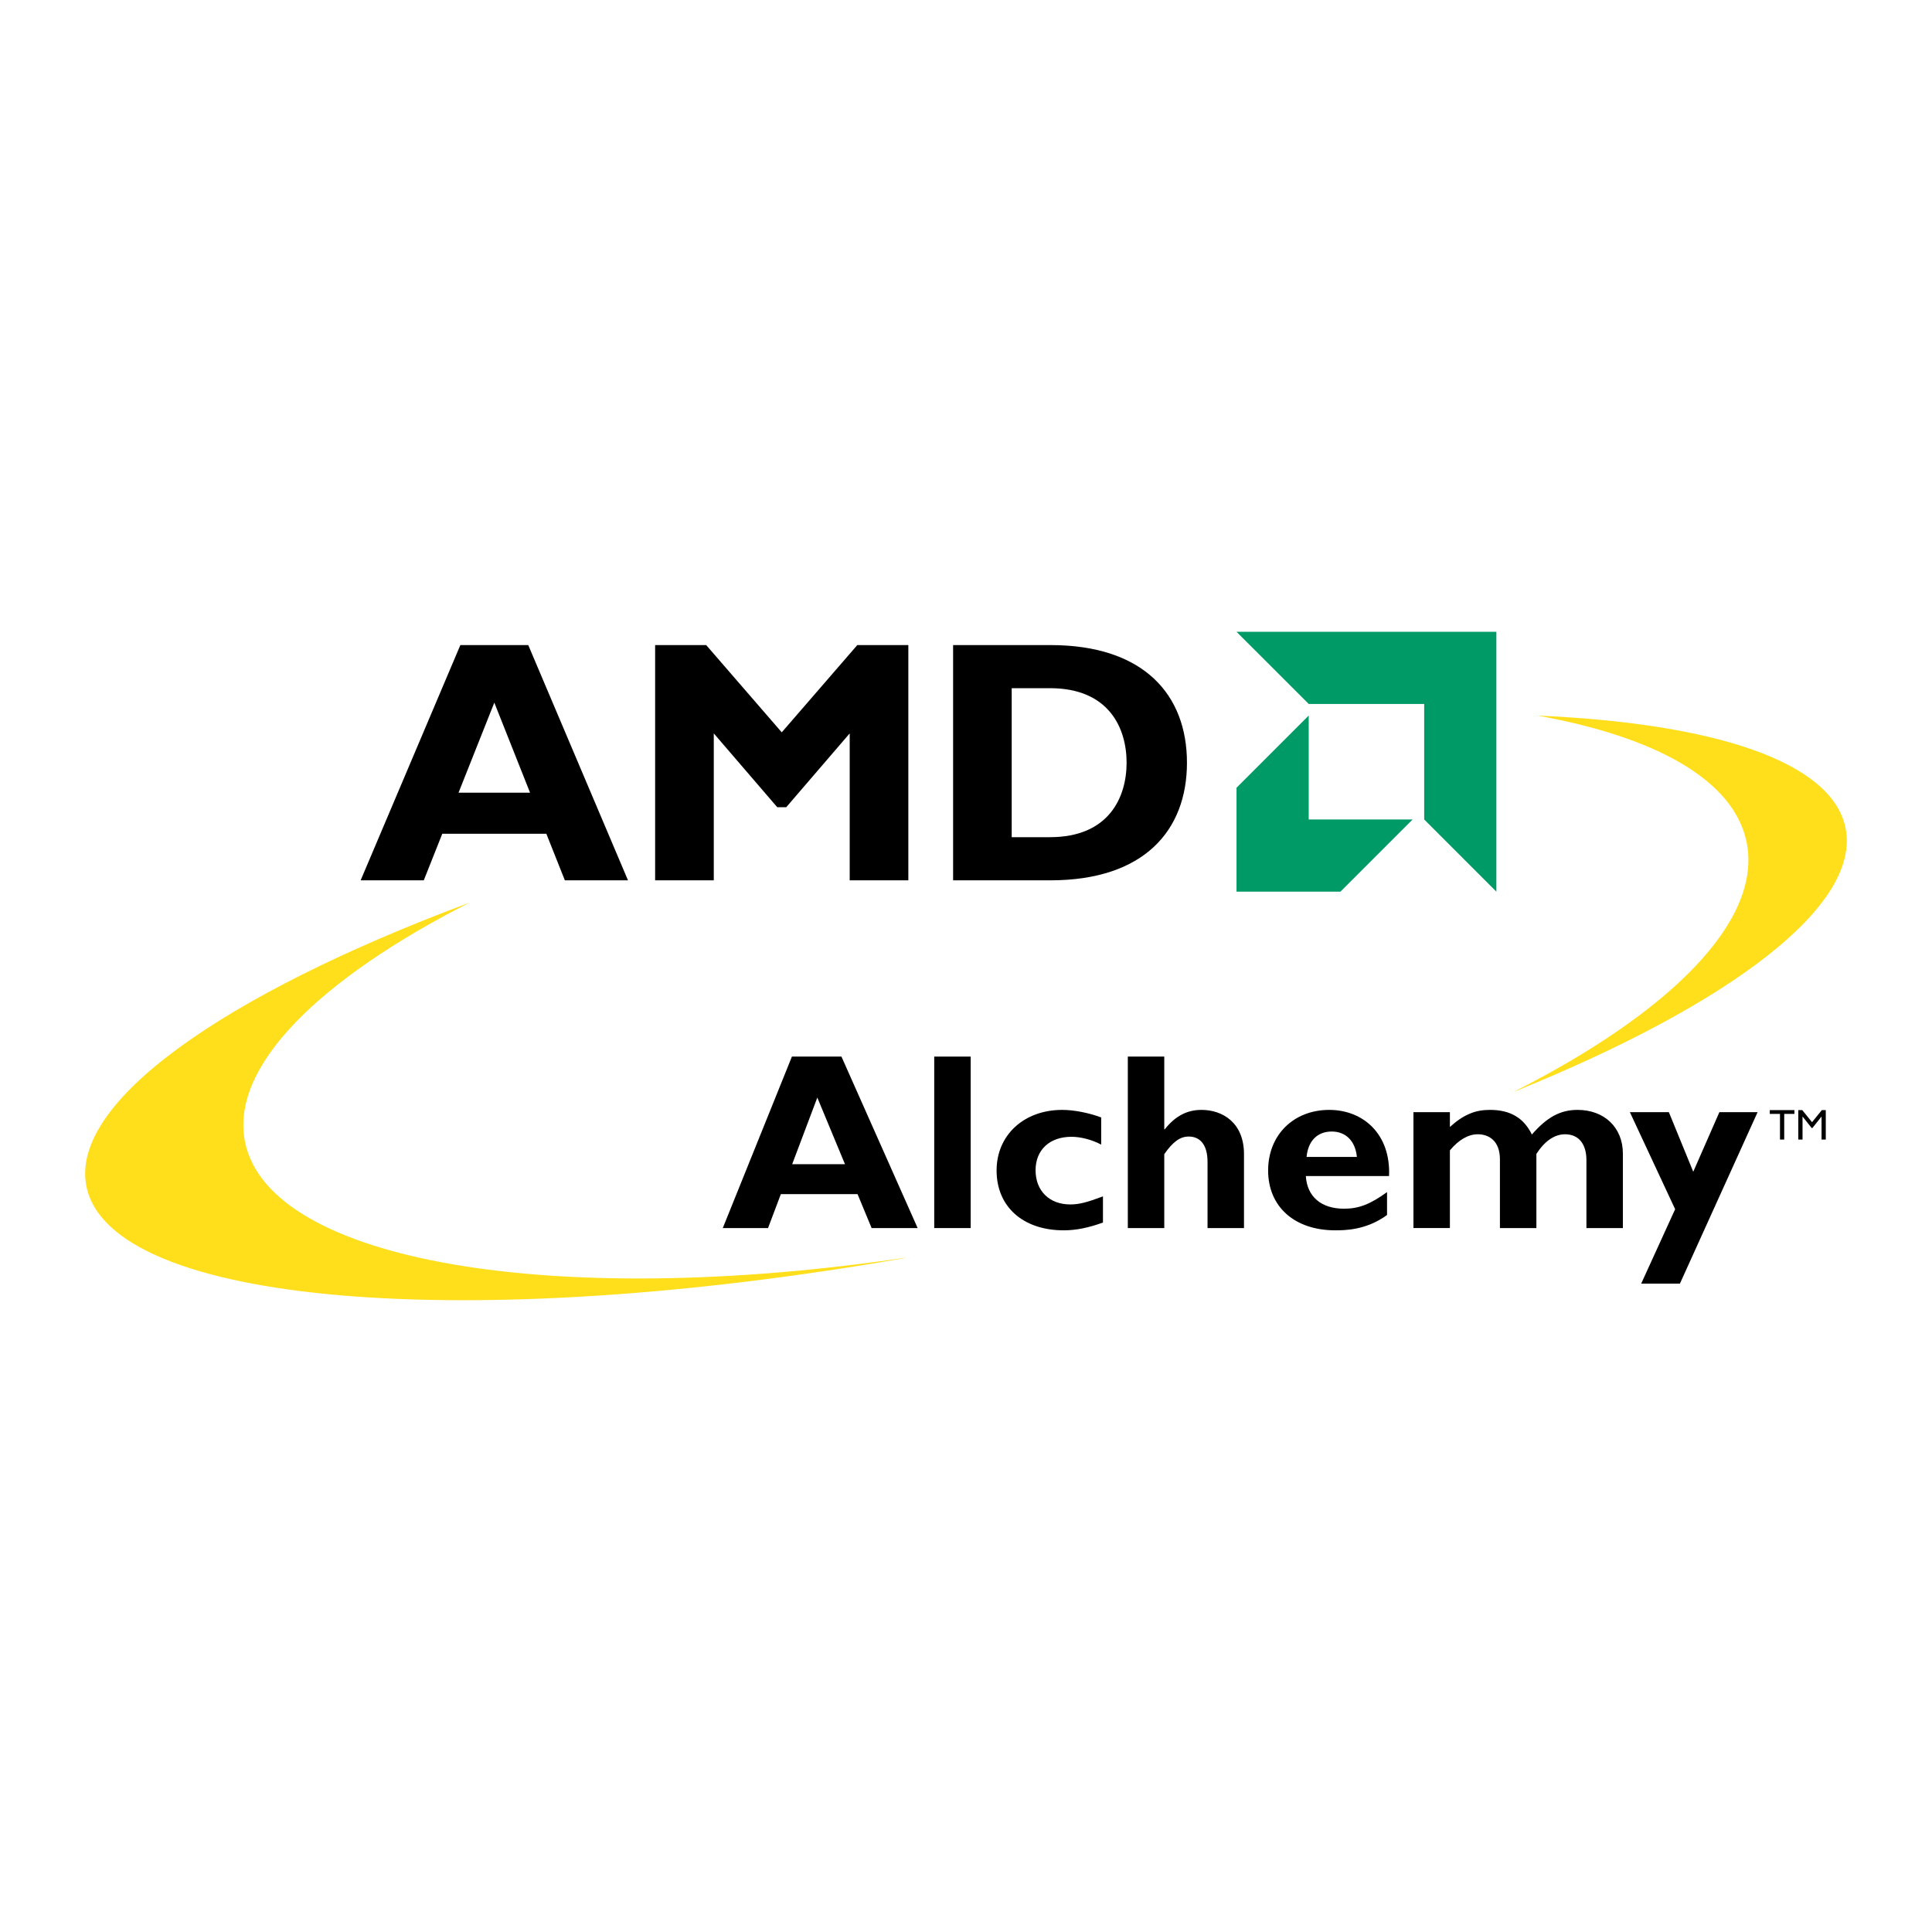 <?xml version="1.0" encoding="utf-8"?>
<!-- Generator: Adobe Illustrator 13.0.0, SVG Export Plug-In . SVG Version: 6.00 Build 14576)  -->
<!DOCTYPE svg PUBLIC "-//W3C//DTD SVG 1.0//EN" "http://www.w3.org/TR/2001/REC-SVG-20010904/DTD/svg10.dtd">
<svg version="1.0" id="Layer_1" xmlns="http://www.w3.org/2000/svg" xmlns:xlink="http://www.w3.org/1999/xlink" x="0px" y="0px"
	 width="192.756px" height="192.756px" viewBox="0 0 192.756 192.756" enable-background="new 0 0 192.756 192.756"
	 xml:space="preserve">
<g>
	<polygon fill-rule="evenodd" clip-rule="evenodd" fill="#FFFFFF" points="0,0 192.756,0 192.756,192.756 0,192.756 0,0 	"/>
	<polygon fill-rule="evenodd" clip-rule="evenodd" points="85.533,64.359 90.625,64.359 90.625,87.83 84.775,87.83 84.775,73.171 
		78.443,80.536 77.546,80.536 71.214,73.171 71.214,87.83 65.362,87.83 65.362,64.359 70.457,64.359 77.995,73.065 85.533,64.359 	
		"/>
	<path fill-rule="evenodd" clip-rule="evenodd" d="M95.091,64.359h9.704c9.364,0,13.628,4.988,13.628,11.735
		c0,6.747-4.264,11.736-13.628,11.736h-9.704V64.359L95.091,64.359z M100.938,83.525h3.823c5.884,0,7.64-3.989,7.64-7.432
		c0-3.441-1.756-7.433-7.64-7.433h-3.823V83.525L100.938,83.525z"/>
	<path fill-rule="evenodd" clip-rule="evenodd" d="M56.356,87.83h6.299l-9.951-23.471H45.93L35.981,87.83h6.3l1.846-4.647h10.381
		L56.356,87.83L56.356,87.83z M45.748,79.088l3.57-8.985l3.567,8.985H45.748L45.748,79.088z"/>
	<polygon fill-rule="evenodd" clip-rule="evenodd" fill="#009A67" points="149.293,63.034 123.368,63.034 130.571,70.233 
		142.092,70.233 142.092,81.757 149.293,88.962 149.293,63.034 	"/>
	<polygon fill-rule="evenodd" clip-rule="evenodd" fill="#009A67" points="130.571,81.757 130.571,71.387 123.368,78.592 
		123.368,88.962 133.733,88.962 140.938,81.757 130.571,81.757 	"/>
	<path fill-rule="evenodd" clip-rule="evenodd" d="M84.304,116.152h-5.268l2.508-6.647L84.304,116.152L84.304,116.152z
		 M91.553,122.524l-7.601-17.108h-4.942l-6.898,17.108h4.515l1.279-3.387h7.651l1.405,3.387H91.553L91.553,122.524z"/>
	<polygon fill-rule="evenodd" clip-rule="evenodd" points="93.208,105.416 96.845,105.416 96.845,122.524 93.208,122.524 
		93.208,105.416 	"/>
	<path fill-rule="evenodd" clip-rule="evenodd" d="M106.127,122.75c-4.063,0-6.697-2.357-6.697-5.971
		c0-3.536,2.733-6.045,6.547-6.045c1.18,0,2.684,0.301,3.889,0.753v2.709c-0.954-0.502-2.058-0.778-2.961-0.778
		c-2.182,0-3.586,1.305-3.586,3.336c0,2.058,1.379,3.413,3.461,3.413c0.878,0,1.655-0.201,3.262-0.804v2.609
		C108.585,122.499,107.356,122.75,106.127,122.75L106.127,122.75z"/>
	<path fill-rule="evenodd" clip-rule="evenodd" d="M120.476,122.524v-6.598c0-1.73-0.752-2.533-1.882-2.533
		c-0.853,0-1.579,0.526-2.434,1.756v7.375h-3.637v-17.108h3.637v7.25h0.051c1.054-1.33,2.232-1.932,3.662-1.932
		c2.108,0,4.24,1.279,4.24,4.415v7.375H120.476L120.476,122.524z"/>
	<path fill-rule="evenodd" clip-rule="evenodd" d="M135.376,115.425h-5.018c0.151-1.605,1.079-2.533,2.509-2.533
		C134.272,112.892,135.225,113.845,135.376,115.425L135.376,115.425z M138.586,117.332c0.177-4.215-2.608-6.598-5.969-6.598
		c-3.562,0-6.096,2.509-6.096,6.045c0,3.613,2.633,5.971,6.697,5.971c0.903,0,3.085,0,5.167-1.53v-2.283
		c-1.705,1.23-2.835,1.656-4.289,1.656c-2.283,0-3.688-1.204-3.813-3.261H138.586L138.586,117.332z"/>
	<path fill-rule="evenodd" clip-rule="evenodd" d="M158.278,122.524v-6.773c0-1.655-0.803-2.584-2.133-2.584
		c-1.054,0-2.031,0.678-2.859,1.957v7.4h-3.638v-6.849c0-1.882-1.128-2.509-2.207-2.509c-0.953,0-1.906,0.552-2.784,1.606v7.751
		h-3.638V110.96h3.638v1.479c0.627-0.577,1.278-1.028,1.931-1.304c0.678-0.301,1.355-0.401,2.082-0.401
		c2.008,0,3.362,0.802,4.165,2.458c1.505-1.73,2.834-2.458,4.565-2.458c2.633,0,4.515,1.73,4.515,4.365v7.425H158.278
		L158.278,122.524z"/>
	<polygon fill-rule="evenodd" clip-rule="evenodd" points="167.605,128.067 163.742,128.067 167.129,120.643 162.613,110.96 
		166.502,110.96 168.936,116.905 171.544,110.96 175.356,110.96 167.605,128.067 	"/>
	<polygon fill-rule="evenodd" clip-rule="evenodd" points="178.012,111.134 178.012,113.694 177.59,113.694 177.59,111.134 
		176.572,111.134 176.572,110.755 179.029,110.755 179.029,111.134 178.012,111.134 	"/>
	<polygon fill-rule="evenodd" clip-rule="evenodd" points="181.736,113.694 181.736,111.405 181.728,111.405 180.821,112.544 
		180.753,112.544 179.848,111.405 179.839,111.405 179.839,113.694 179.417,113.694 179.417,110.755 179.812,110.755 
		180.788,111.961 181.766,110.755 182.158,110.755 182.158,113.694 181.736,113.694 	"/>
	<path fill-rule="evenodd" clip-rule="evenodd" fill="#FFDF1B" d="M46.883,90.035c-15.12,7.687-23.955,16.431-22.438,23.894
		c2.44,12.02,30.947,16.717,65.974,11.543l-0.344,0.081c-43.425,7.557-79.043,4.652-81.45-7.177
		c-1.702-8.372,13.638-19.114,37.957-28.222L46.883,90.035L46.883,90.035z"/>
	<path fill-rule="evenodd" clip-rule="evenodd" fill="#FFDF1B" d="M151.008,108.94c15.654-7.926,24.842-17.075,23.252-24.911
		c-1.26-6.192-9.04-10.51-20.881-12.637l0.004,0.004c17.67,0.763,29.399,4.586,30.743,11.205
		c1.578,7.768-11.514,17.579-32.84,26.229L151.008,108.94L151.008,108.94z"/>
</g>
</svg>
